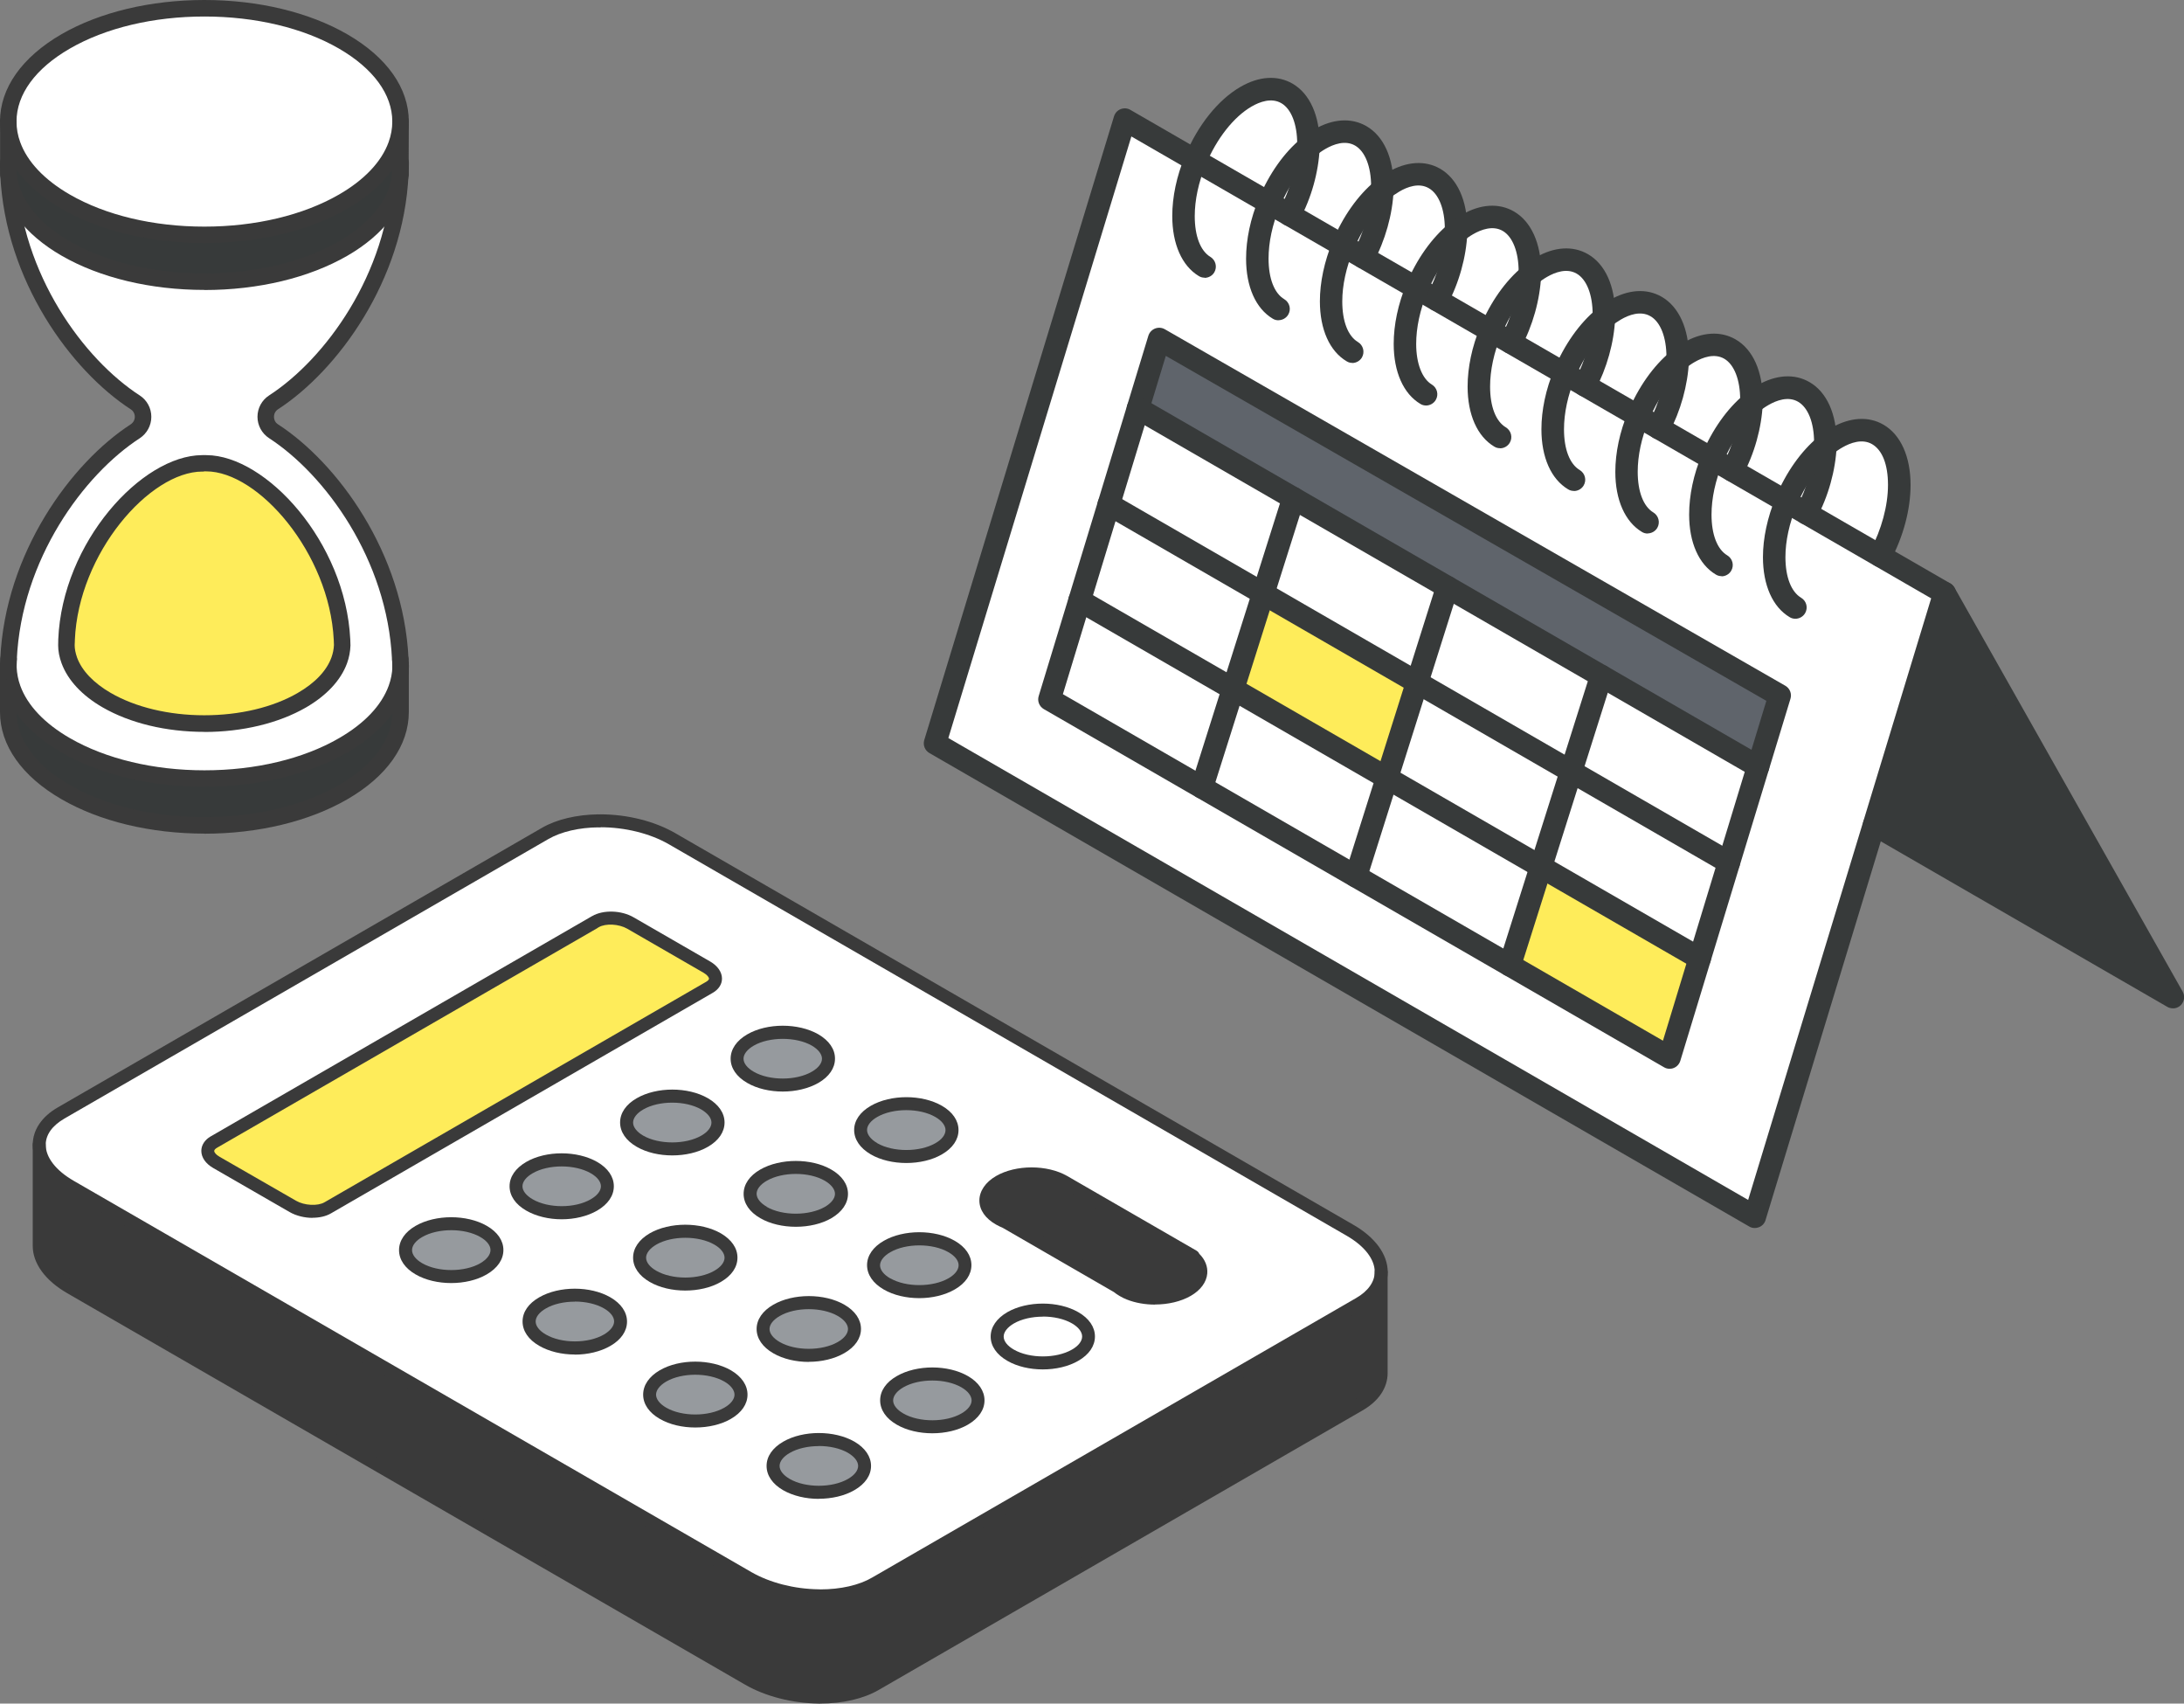 <?xml version="1.0" encoding="UTF-8"?>
<svg xmlns="http://www.w3.org/2000/svg" id="_レイヤー_2" data-name="レイヤー 2" viewBox="0 0 230.2 179.51">
  <rect x="0" y="0" width="230.2" height="179.51" fill="#808080" stroke="none"/>
  <defs>
    <style>
      .cls-1 {
        fill: #3a3a3a;
      }

      .cls-1, .cls-2, .cls-3, .cls-4, .cls-5, .cls-6, .cls-7 {
        stroke-width: 0px;
      }

      .cls-2 {
        fill: #feec5a;
      }

      .cls-3 {
        fill: #373a3a;
      }

      .cls-4 {
        fill: #fff;
      }

      .cls-5 {
        fill: #969a9e;
      }

      .cls-6 {
        fill: #373a3a;
      }

      .cls-7 {
        fill: #5f646b;
      }
    </style>
  </defs>
  <g id="_メインビジュアル" data-name="メインビジュアル">
    <g>
      <g id="sand_watch" data-name="sand watch">
        <g>
          <path class="cls-3" d="M42.22,70.7v4.33c0,3.06-2.02,6.11-6.06,8.44-4.04,2.33-9.33,3.5-14.62,3.5s-10.58-1.17-14.62-3.5c-4.04-2.33-6.06-5.38-6.06-8.44,0,0,0-4.6,0-4.74.02.76.17,1.53.44,2.27.8,2.19,2.67,4.28,5.61,5.97,4.04,2.33,9.33,3.5,14.62,3.5s10.58-1.17,14.62-3.5c2.94-1.7,4.81-3.78,5.61-5.97.27-.75.42-1.51.44-2.27,0,.14,0,.28,0,.41Z"></path>
          <path class="cls-4" d="M42.22,70.1v.6c0-.14,0-.28,0-.41,0-.06,0-.12,0-.19Z"></path>
          <path class="cls-4" d="M42.22,70.09c0,.07,0,.13,0,.2,0-.27-.01-.54-.02-.81.02.2.03.41.03.62Z"></path>
          <path class="cls-4" d="M42.22,17.13v.61c0,.19,0,.38-.03.57.02-.39.03-.78.03-1.18Z"></path>
          <path class="cls-3" d="M42.22,12.81s-.02,5.12-.02,5.51c0,.01,0,.03,0,.04-.25,2.85-2.26,5.65-6.03,7.83-4.04,2.33-9.33,3.5-14.62,3.5s-10.58-1.17-14.62-3.5c-3.77-2.17-5.78-4.98-6.03-7.83,0-.02,0-.03,0-.04,0-.39-.02-.78-.02-1.18v-4.33c0,.82.15,1.66.44,2.47.8,2.19,2.67,4.27,5.61,5.97,4.04,2.33,9.33,3.5,14.62,3.5s10.59-1.17,14.62-3.5c2.94-1.7,4.81-3.78,5.61-5.97.29-.81.44-1.64.44-2.47Z"></path>
          <path class="cls-4" d="M42.22,12.81c0,.82-.15,1.66-.44,2.47-.8,2.19-2.67,4.27-5.61,5.97-4.04,2.33-9.33,3.5-14.62,3.5s-10.58-1.17-14.62-3.5c-2.94-1.7-4.81-3.78-5.61-5.97-.3-.81-.44-1.64-.44-2.47,0-3.06,2.02-6.11,6.06-8.44C10.96,2.04,16.25.87,21.54.87s10.59,1.17,14.62,3.5c4.04,2.33,6.06,5.38,6.06,8.44Z"></path>
          <path class="cls-4" d="M42.19,69.47c.01.27.03.54.02.81,0,.76-.17,1.53-.44,2.27-.8,2.19-2.67,4.28-5.61,5.97-4.04,2.33-9.33,3.5-14.62,3.5s-10.58-1.17-14.62-3.5c-2.94-1.7-4.81-3.78-5.61-5.97-.27-.75-.44-1.51-.44-2.27,0-.27.01-.54.03-.81.49-10.24,6.74-19.74,13.36-24.03,1.1-.71,1.1-2.34,0-3.05C7.64,38.1,1.36,28.6.9,18.36c.25,2.85,2.26,5.65,6.03,7.83,4.04,2.33,9.33,3.5,14.62,3.5s10.58-1.17,14.62-3.5c3.77-2.17,5.78-4.98,6.03-7.83-.47,10.24-6.74,19.75-13.36,24.04-1.09.71-1.09,2.34,0,3.05,6.62,4.29,12.93,13.79,13.36,24.03ZM36.09,67.99c0-.2-.01-.38-.02-.57-.48-9.78-8.42-18.59-14.31-18.59-.07,0-.15,0-.22,0s-.14,0-.21,0c-5.89,0-13.91,8.81-14.31,18.59,0,.19-.02.38-.02.57,0,.53.12,1.07.31,1.6.56,1.54,1.88,3.01,3.95,4.2,2.84,1.64,6.56,2.46,10.29,2.46s7.45-.82,10.29-2.46c2.07-1.19,3.38-2.66,3.95-4.2.19-.52.29-1.06.31-1.6Z"></path>
          <path class="cls-2" d="M36.07,67.42c0,.19.01.38.02.57-.02.53-.12,1.07-.31,1.6-.56,1.54-1.88,3.01-3.95,4.2-2.84,1.64-6.57,2.46-10.29,2.46s-7.44-.82-10.29-2.46c-2.07-1.19-3.38-2.66-3.95-4.2-.19-.52-.3-1.06-.31-1.6,0-.2,0-.38.02-.57.39-9.78,8.42-18.59,14.31-18.59.07,0,.14,0,.21,0s.15,0,.22,0c5.89,0,13.83,8.82,14.31,18.59Z"></path>
          <path class="cls-4" d="M.9,69.47c-.01.27-.02.54-.03.81,0-.06,0-.12,0-.19,0-.2,0-.42.03-.62Z"></path>
          <path class="cls-4" d="M.87,17.13c0,.39,0,.79.02,1.18-.02-.19-.02-.38-.02-.57v-.61Z"></path>
          <path class="cls-4" d="M.87,70.1c0,.07,0,.13,0,.19,0,.14,0,.28,0,.41v-.61Z"></path>
        </g>
        <g>
          <path class="cls-1" d="M42.2,19.18s-.03,0-.04,0c-.48-.02-.85-.42-.83-.91.02-.38.03-.76.03-1.14,0-.48.39-.87.87-.87s.87.39.87.87c0,.41-.01.81-.03,1.22-.02.47-.41.83-.87.83Z"></path>
          <path class="cls-1" d="M.89,19.18c-.46,0-.85-.37-.87-.83-.02-.4-.02-.81-.02-1.22,0-.48.39-.87.87-.87s.87.39.87.87c0,.38,0,.76.02,1.14.02.48-.35.89-.83.91-.01,0-.03,0-.04,0Z"></path>
          <path class="cls-1" d="M.87,71.16h-.01c-.48,0-.87-.4-.86-.88,0-.03,0-.06,0-.09,0-.03,0-.06,0-.09,0-.28.01-.51.04-.72.05-.47.47-.81.94-.77.47.04.82.44.8.91-.01.26-.02.52-.03.78,0,.48-.39.86-.87.86Z"></path>
          <path class="cls-1" d="M42.22,71.16c-.48,0-.86-.38-.87-.86,0-.26-.01-.51-.02-.76-.02-.47.34-.88.81-.92.46-.04.88.3.92.77.02.23.03.48.03.71,0,.04,0,.07,0,.11,0,.02,0,.05,0,.07,0,.48-.38.88-.86.88h-.01Z"></path>
          <path class="cls-1" d="M21.54,82.91c-5.67,0-11.02-1.29-15.05-3.62-3.02-1.74-5.1-3.97-5.99-6.43-.29-.8-.46-1.65-.49-2.54,0-.07,0-.15,0-.23,0-.48.39-.87.87-.87s.87.39.87.87c0,.05,0,.1,0,.16.03.71.16,1.38.39,2.01.75,2.07,2.56,3.98,5.23,5.52,3.78,2.18,8.81,3.39,14.18,3.39s10.41-1.2,14.19-3.39c2.67-1.54,4.47-3.44,5.23-5.52.24-.66.37-1.33.39-2,0-.02,0-.04,0-.07,0-.03,0-.07,0-.1,0-.48.39-.87.87-.87s.87.39.87.87c0,.08,0,.16,0,.24-.03.85-.19,1.7-.49,2.52-.9,2.46-2.97,4.68-5.99,6.43-4.04,2.33-9.39,3.62-15.06,3.62Z"></path>
          <path class="cls-1" d="M21.54,87.84c-5.67,0-11.02-1.29-15.05-3.62C2.31,81.81,0,78.54,0,75.03v-4.93c0-.48.39-.87.87-.87s.87.39.87.87v4.93c0,2.87,2,5.6,5.62,7.69,3.78,2.18,8.81,3.38,14.18,3.38s10.41-1.2,14.19-3.38c3.63-2.09,5.62-4.82,5.62-7.69v-4.93c0-.48.39-.87.87-.87s.87.39.87.87v4.93c0,3.51-2.31,6.78-6.49,9.2-4.04,2.33-9.39,3.62-15.06,3.62Z"></path>
          <path class="cls-1" d="M.87,71.57c-.48,0-.87-.39-.87-.87,0-.14,0-.29,0-.44.01-.48.39-.87.89-.85.48.01.86.41.85.89,0,.13,0,.26,0,.39,0,.48-.39.87-.87.87Z"></path>
          <path class="cls-1" d="M42.22,71.57c-.48,0-.87-.39-.87-.87,0-.12,0-.25,0-.37-.02-.48.35-.89.83-.91.49-.02.89.35.91.83,0,.15,0,.3,0,.46,0,.48-.39.87-.87.87Z"></path>
          <path class="cls-1" d="M.9,70.34s-.03,0-.04,0c-.48-.02-.85-.43-.83-.91.51-11.19,7.49-20.66,13.75-24.72.27-.18.43-.47.43-.79s-.16-.62-.43-.79C7.51,39.06.54,29.59.03,18.4c-.02-.48.35-.89.83-.91.49-.01.89.35.91.83.48,10.58,7.05,19.52,12.96,23.35.76.49,1.22,1.34,1.22,2.25s-.46,1.76-1.22,2.26c-5.9,3.83-12.48,12.77-12.96,23.34-.02.47-.41.83-.87.83Z"></path>
          <path class="cls-1" d="M42.19,70.34c-.46,0-.85-.36-.87-.83-.49-10.57-7.06-19.51-12.96-23.34-.76-.5-1.22-1.34-1.22-2.25s.46-1.76,1.22-2.25c5.91-3.83,12.48-12.78,12.96-23.35.02-.48.42-.85.91-.83.48.02.85.43.83.91-.51,11.19-7.49,20.66-13.76,24.73-.27.18-.42.46-.42.79s.15.62.42.79c6.26,4.06,13.24,13.53,13.76,24.72.02.48-.35.89-.83.91-.01,0-.03,0-.04,0Z"></path>
          <path class="cls-1" d="M21.54,77.12c-4.04,0-7.84-.92-10.72-2.58-2.17-1.25-3.67-2.86-4.33-4.65-.24-.65-.36-1.29-.36-1.89,0-.18,0-.35.01-.52v-.09c.42-10.26,8.8-19.39,15.14-19.43.17-.01.34-.01.5,0,6.27.04,14.64,9.16,15.14,19.42,0,.14.02.63.02.64-.02.63-.14,1.26-.36,1.87-.66,1.8-2.16,3.4-4.33,4.66-2.88,1.66-6.69,2.58-10.72,2.58ZM21.49,49.69s-.05,0-.08,0c-.03,0-.06,0-.08,0-5.55,0-13.07,8.61-13.44,17.76v.09c-.01.15-.02.29-.02.44,0,.4.09.84.25,1.3.51,1.4,1.75,2.69,3.56,3.74,2.62,1.51,6.12,2.35,9.85,2.35s7.23-.83,9.85-2.35c1.82-1.05,3.05-2.34,3.56-3.75.15-.42.24-.86.26-1.3,0,0-.01-.4-.02-.53-.45-9.15-7.95-17.77-13.44-17.77-.03,0-.06,0-.08,0-.04,0-.09,0-.13,0-.02,0-.03,0-.05,0Z"></path>
          <path class="cls-1" d="M.87,70.97c-.06,0-.12,0-.17-.02-.05-.01-.11-.03-.16-.05-.05-.02-.1-.05-.15-.08-.05-.03-.09-.07-.13-.11-.16-.16-.26-.38-.26-.62,0-.06,0-.12.02-.17,0-.06.02-.11.05-.16.02-.05.05-.1.08-.15.03-.05.07-.09.11-.13.03-.04.08-.08.13-.11.05-.03.1-.06.15-.08.05-.02.11-.04.16-.05.28-.06.59.03.79.24.04.04.08.09.1.13.03.05.06.1.08.15.02.05.04.1.05.16,0,.05.01.11.01.17,0,.23-.1.45-.25.62-.16.16-.39.26-.62.26Z"></path>
          <path class="cls-1" d="M42.23,70.97c-.06,0-.12,0-.17-.02-.05-.01-.11-.03-.16-.05-.05-.02-.1-.05-.15-.08-.05-.03-.09-.07-.13-.11-.16-.16-.26-.39-.26-.61s.09-.45.26-.62c.03-.04.08-.08.13-.11.05-.03.1-.06.15-.08.05-.02.11-.04.16-.05.12-.02.23-.02.34,0,.06.01.11.03.16.05.05.02.1.05.15.08.05.03.09.07.13.11.16.16.25.39.25.61s-.09.45-.25.62c-.04.04-.09.08-.13.11-.05.03-.1.06-.15.08-.05.02-.1.03-.16.05-.06.01-.11.02-.17.02Z"></path>
          <path class="cls-1" d="M21.54,25.61c-5.67,0-11.02-1.28-15.05-3.61-3.03-1.75-5.1-3.97-5.99-6.43-.33-.9-.5-1.83-.5-2.77,0-3.51,2.31-6.78,6.49-9.2C10.52,1.28,15.87,0,21.54,0s11.02,1.28,15.06,3.61c4.19,2.42,6.49,5.68,6.49,9.2,0,.92-.17,1.85-.5,2.76-.9,2.46-2.97,4.68-5.99,6.43-4.03,2.33-9.38,3.61-15.06,3.61ZM21.54,1.74c-5.37,0-10.41,1.2-14.18,3.38C3.74,7.21,1.74,9.94,1.74,12.81c0,.73.13,1.46.39,2.17.75,2.07,2.56,3.98,5.23,5.52,3.77,2.18,8.81,3.38,14.18,3.38s10.41-1.2,14.19-3.38c2.67-1.54,4.48-3.45,5.23-5.52.26-.72.39-1.45.39-2.17,0-2.86-2-5.59-5.62-7.69-3.77-2.18-8.81-3.38-14.19-3.38Z"></path>
          <path class="cls-1" d="M21.54,30.55c-5.67,0-11.01-1.28-15.05-3.61C2.62,24.71.33,21.7.04,18.46c0-.02,0-.05,0-.07-.02-.22-.03-.43-.03-.65v-4.93c0-.48.39-.87.87-.87s.87.39.87.87c0,0,0,5.25.02,5.4,0,.02,0,.04,0,.07.23,2.66,2.22,5.2,5.59,7.15,3.78,2.18,8.82,3.38,14.18,3.38s10.4-1.2,14.19-3.38c3.37-1.95,5.36-4.49,5.6-7.15h0s0-.03,0-.04c0-.23.02-3.45.02-5.43,0-.48.39-.87.87-.87h0c.48,0,.87.39.87.87,0,2.28-.02,5.51-.02,5.51,0,.03,0,.08,0,.12-.31,3.24-2.58,6.27-6.46,8.51-4.04,2.33-9.39,3.61-15.06,3.61Z"></path>
        </g>
      </g>
      <g>
        <g>
          <path class="cls-1" d="M145.59,134.02v10.66c0,1.27-.76,2.46-2.32,3.36l-50.99,29.45c-1.55.9-3.64,1.34-5.83,1.34h-.18c-2.58-.04-5.28-.67-7.4-1.9L7.41,135.67c-2.16-1.25-3.28-2.86-3.28-4.38v-10.66c0,1.52,1.11,3.13,3.28,4.38l71.46,41.25c2.12,1.22,4.82,1.86,7.4,1.9h.18c2.18,0,4.28-.44,5.83-1.34l50.99-29.44c1.56-.9,2.32-2.11,2.32-3.36Z"></path>
          <path class="cls-4" d="M145.59,134.02c0,1.25-.76,2.46-2.32,3.36l-50.99,29.44c-1.55.9-3.64,1.34-5.83,1.34h-.18c-2.58-.03-5.28-.67-7.4-1.9L7.41,125.01c-2.16-1.25-3.28-2.86-3.28-4.38,0-1.26.76-2.46,2.32-3.36l51-29.44c1.51-.87,3.53-1.31,5.64-1.33h.17c2.63,0,5.41.65,7.58,1.9l71.46,41.26c2.17,1.25,3.28,2.86,3.28,4.38ZM125.17,135.96c1.66-.96,1.86-2.46.55-3.54l.06-.03-13.63-7.87c-1.89-1.08-4.94-1.08-6.82,0-1.88,1.08-1.89,2.87,0,3.94.2.12.43.22.67.32l11.8,6.82c.16.13.35.26.55.38.22.12.44.23.67.33,1.87.76,4.48.64,6.15-.33ZM113.33,142.8c1.88-1.08,1.88-2.85,0-3.94s-4.92-1.08-6.8,0c-1.89,1.1-1.89,2.85,0,3.94,1.88,1.09,4.92,1.09,6.81,0ZM101.68,149.53c1.88-1.08,1.88-2.85,0-3.94-1.88-1.08-4.93-1.08-6.81,0-1.89,1.09-1.88,2.85,0,3.94s4.93,1.09,6.82,0ZM100.31,135.28c1.88-1.08,1.88-2.85,0-3.93-1.88-1.09-4.93-1.09-6.81,0-1.89,1.09-1.89,2.85,0,3.95,1.88,1.08,4.93,1.08,6.81,0ZM98.94,121.05c1.88-1.08,1.88-2.85,0-3.94s-4.93-1.08-6.81,0c-1.89,1.08-1.88,2.85,0,3.94,1.89,1.08,4.94,1.08,6.82,0ZM89.71,156.44c1.88-1.08,1.88-2.84,0-3.93-1.89-1.08-4.94-1.08-6.82,0-1.89,1.09-1.89,2.84,0,3.93,1.89,1.09,4.93,1.09,6.82,0ZM88.66,142c1.88-1.08,1.88-2.84,0-3.92-1.88-1.08-4.93-1.08-6.81,0-1.89,1.08-1.89,2.85,0,3.93,1.88,1.08,4.93,1.08,6.82,0ZM87.29,127.77c1.87-1.08,1.87-2.85-.01-3.93-1.87-1.08-4.92-1.08-6.81,0-1.88,1.08-1.88,2.85,0,3.93,1.89,1.08,4.93,1.08,6.82,0ZM85.91,113.52c1.88-1.08,1.88-2.84,0-3.93-1.89-1.08-4.93-1.08-6.81,0-1.89,1.09-1.89,2.85,0,3.93,1.89,1.08,4.93,1.08,6.82,0ZM76.69,148.92c1.88-1.08,1.88-2.84,0-3.93-1.88-1.09-4.93-1.09-6.81,0-1.88,1.1-1.88,2.85,0,3.94,1.88,1.08,4.92,1.08,6.81,0ZM75.64,134.49c1.88-1.08,1.88-2.84,0-3.94-1.89-1.08-4.93-1.08-6.81,0-1.88,1.09-1.88,2.85,0,3.94,1.89,1.09,4.92,1.09,6.81,0ZM74.79,104.04c.94-.54.82-1.49-.26-2.12l-8.06-4.65c-1.09-.63-2.73-.7-3.68-.15l-.07.05h0l-40.16,23.18c-.94.55-.83,1.5.26,2.13l8.07,4.65c1.09.63,2.74.7,3.68.15l40.24-23.24ZM74.27,120.25c1.88-1.08,1.88-2.85,0-3.93-1.88-1.09-4.93-1.09-6.81,0-1.89,1.09-1.89,2.85,0,3.94,1.88,1.08,4.93,1.09,6.82,0ZM63.99,141.22c1.88-1.09,1.89-2.84,0-3.93-1.89-1.08-4.94-1.08-6.81,0-1.88,1.08-1.89,2.84,0,3.93,1.88,1.09,4.94,1.09,6.82,0ZM62.62,126.97c1.88-1.08,1.88-2.84,0-3.93-1.88-1.08-4.93-1.09-6.81,0-1.88,1.08-1.88,2.84,0,3.93,1.88,1.1,4.93,1.1,6.82,0ZM50.97,133.7c1.88-1.09,1.89-2.86,0-3.94-1.88-1.08-4.93-1.08-6.82,0-1.88,1.08-1.88,2.85,0,3.94,1.88,1.08,4.93,1.08,6.81,0Z"></path>
          <path class="cls-1" d="M125.72,132.42c1.31,1.08,1.11,2.59-.55,3.54-1.67.97-4.28,1.09-6.15.33-.23-.09-.45-.2-.67-.33-.2-.12-.39-.25-.55-.38l-11.8-6.82c-.23-.1-.46-.2-.67-.32-1.89-1.07-1.88-2.85,0-3.94,1.88-1.08,4.93-1.08,6.82,0l13.63,7.87-.06.03Z"></path>
          <path class="cls-4" d="M113.32,138.86c1.88,1.08,1.88,2.85,0,3.94-1.89,1.09-4.93,1.09-6.81,0-1.88-1.08-1.88-2.84,0-3.94,1.88-1.08,4.92-1.08,6.8,0Z"></path>
          <path class="cls-5" d="M101.68,145.59c1.88,1.09,1.88,2.85,0,3.94-1.89,1.09-4.94,1.08-6.82,0s-1.88-2.85,0-3.94c1.88-1.08,4.92-1.08,6.81,0Z"></path>
          <path class="cls-5" d="M100.31,131.35c1.88,1.08,1.88,2.85,0,3.93-1.88,1.09-4.93,1.09-6.81,0-1.89-1.09-1.89-2.86,0-3.95,1.88-1.08,4.93-1.08,6.81,0Z"></path>
          <path class="cls-5" d="M98.93,117.11c1.88,1.08,1.88,2.85,0,3.94-1.89,1.08-4.94,1.08-6.82,0-1.87-1.09-1.88-2.85,0-3.94,1.88-1.08,4.93-1.08,6.81,0Z"></path>
          <path class="cls-5" d="M89.71,152.5c1.88,1.09,1.88,2.85,0,3.93-1.89,1.09-4.93,1.09-6.82,0-1.88-1.09-1.88-2.84,0-3.93,1.88-1.08,4.93-1.08,6.82,0Z"></path>
          <path class="cls-5" d="M88.66,138.08c1.88,1.08,1.88,2.84,0,3.92-1.88,1.09-4.93,1.09-6.82,0-1.89-1.08-1.89-2.85,0-3.93,1.88-1.08,4.92-1.08,6.81,0Z"></path>
          <path class="cls-5" d="M87.28,123.83c1.89,1.08,1.89,2.85.01,3.93-1.89,1.08-4.93,1.08-6.82,0-1.88-1.08-1.88-2.85,0-3.93,1.89-1.08,4.94-1.08,6.81,0Z"></path>
          <path class="cls-5" d="M85.91,109.59c1.88,1.09,1.88,2.85,0,3.93-1.89,1.08-4.93,1.08-6.82,0-1.88-1.08-1.88-2.84,0-3.93,1.88-1.08,4.92-1.08,6.81,0Z"></path>
          <path class="cls-5" d="M76.69,144.99c1.88,1.09,1.88,2.85,0,3.93-1.89,1.08-4.93,1.08-6.81,0-1.88-1.08-1.88-2.84,0-3.94,1.88-1.08,4.93-1.08,6.81,0Z"></path>
          <path class="cls-5" d="M75.64,130.55c1.88,1.09,1.88,2.85,0,3.94-1.89,1.09-4.92,1.09-6.81,0-1.88-1.08-1.88-2.84,0-3.94,1.88-1.08,4.92-1.08,6.81,0Z"></path>
          <path class="cls-2" d="M74.52,101.92c1.08.63,1.21,1.58.26,2.12l-40.24,23.24c-.94.55-2.59.47-3.68-.15l-8.07-4.65c-1.08-.63-1.2-1.59-.26-2.13l40.16-23.18h0l.07-.05c.94-.55,2.59-.48,3.68.15l8.06,4.65Z"></path>
          <path class="cls-5" d="M74.26,116.32c1.89,1.08,1.89,2.85,0,3.93-1.89,1.09-4.94,1.08-6.82,0-1.88-1.08-1.88-2.85,0-3.94,1.87-1.08,4.92-1.08,6.81,0Z"></path>
          <path class="cls-5" d="M63.99,137.28c1.89,1.09,1.88,2.84,0,3.93-1.88,1.09-4.94,1.09-6.82,0-1.88-1.09-1.88-2.84,0-3.93,1.87-1.08,4.92-1.09,6.81,0Z"></path>
          <path class="cls-5" d="M62.61,123.04c1.88,1.08,1.88,2.84,0,3.93-1.89,1.1-4.93,1.1-6.82,0-1.88-1.08-1.88-2.84,0-3.93,1.88-1.09,4.93-1.08,6.81,0Z"></path>
          <path class="cls-5" d="M50.97,129.76c1.89,1.08,1.88,2.85,0,3.94-1.88,1.08-4.93,1.08-6.81,0-1.88-1.09-1.88-2.86,0-3.94,1.88-1.08,4.93-1.08,6.82,0Z"></path>
        </g>
        <g>
          <path class="cls-1" d="M86.27,168.84h0c-2.78-.03-5.6-.76-7.73-1.99L7.07,125.6c-2.3-1.33-3.62-3.14-3.62-4.97,0-1.56.95-2.97,2.66-3.95l51-29.44c1.55-.9,3.67-1.4,5.98-1.43.37.01.69.3.69.68s-.3.69-.68.69c-2.07.02-3.96.46-5.31,1.24L6.8,117.86c-1.29.75-1.98,1.7-1.98,2.77,0,1.33,1.07,2.71,2.94,3.79l71.46,41.25c1.94,1.11,4.51,1.77,7.07,1.8.38,0,.68.31.67.69,0,.37-.31.67-.68.67Z"></path>
          <path class="cls-1" d="M86.45,168.84c-.38,0-.68-.31-.68-.68s.31-.68.68-.68c2.15,0,4.1-.44,5.48-1.25l50.99-29.44c1.28-.73,1.98-1.72,1.98-2.77,0-1.33-1.07-2.71-2.93-3.79l-71.46-41.26c-1.99-1.15-4.63-1.8-7.24-1.8-.38,0-.68-.31-.68-.68s.31-.68.68-.68c2.84,0,5.73.72,7.92,1.99l71.46,41.26c2.3,1.32,3.62,3.13,3.62,4.97,0,1.56-.95,2.96-2.66,3.95l-50.99,29.43c-1.59.93-3.78,1.44-6.17,1.44Z"></path>
          <path class="cls-1" d="M32.95,128.33c-.84,0-1.72-.21-2.42-.61l-8.07-4.65c-.79-.46-1.24-1.11-1.24-1.8,0-.6.36-1.16.98-1.52l40.16-23.19s.03-.02.05-.03h.01c1.17-.68,3.08-.62,4.38.14l8.06,4.65c.79.46,1.24,1.12,1.24,1.8,0,.6-.36,1.15-.98,1.5l-40.24,23.24c-.53.31-1.22.46-1.94.46ZM62.98,97.79l-40.1,23.15c-.19.11-.3.23-.3.34,0,.14.17.39.56.61l8.07,4.64c.87.5,2.27.58,2.99.16l40.24-23.24c.18-.11.29-.22.29-.32,0-.14-.17-.39-.56-.62l-8.06-4.65c-.87-.5-2.26-.58-2.99-.16l-.05.03s-.06.03-.09.05Z"></path>
          <path class="cls-1" d="M82.51,115.02c-1.35,0-2.7-.3-3.75-.91h0c-1.13-.65-1.75-1.56-1.75-2.55,0-1,.62-1.91,1.76-2.57,2.09-1.21,5.38-1.21,7.49,0,1.13.66,1.76,1.57,1.75,2.57,0,.99-.62,1.9-1.75,2.55-1.05.6-2.4.91-3.75.91ZM79.44,112.93c1.66.96,4.47.96,6.13,0,.68-.39,1.07-.89,1.07-1.37,0-.48-.39-.98-1.07-1.38-1.66-.95-4.47-.95-6.12,0-.69.4-1.08.9-1.08,1.38,0,.48.39.98,1.07,1.37Z"></path>
          <path class="cls-1" d="M70.86,121.75c-1.35,0-2.7-.3-3.75-.91h0c-1.13-.65-1.75-1.56-1.75-2.56,0-1,.62-1.91,1.76-2.56,2.1-1.21,5.39-1.21,7.49,0,1.13.65,1.76,1.56,1.76,2.56,0,1-.62,1.91-1.75,2.56-1.05.61-2.4.91-3.76.91ZM67.79,119.66c1.66.96,4.48.96,6.14,0,.68-.39,1.06-.89,1.06-1.37,0-.48-.39-.98-1.07-1.38-1.66-.96-4.47-.96-6.12,0-.68.39-1.07.9-1.07,1.38s.39.98,1.06,1.37Z"></path>
          <path class="cls-1" d="M59.21,128.48c-1.35,0-2.7-.31-3.75-.92-1.13-.65-1.75-1.56-1.75-2.56s.62-1.9,1.75-2.56c2.1-1.22,5.39-1.21,7.49,0,1.13.65,1.75,1.56,1.75,2.56,0,1-.62,1.9-1.75,2.56-1.05.61-2.4.92-3.75.92ZM59.2,122.91c-1.12,0-2.23.24-3.06.72-.68.39-1.07.89-1.07,1.37s.39.98,1.07,1.37h0c1.66.97,4.47.97,6.13,0,.68-.39,1.07-.89,1.07-1.37,0-.48-.39-.98-1.07-1.37-.83-.48-1.95-.72-3.07-.72Z"></path>
          <path class="cls-1" d="M47.56,135.2c-1.35,0-2.7-.3-3.75-.91h0c-1.13-.65-1.75-1.56-1.75-2.56,0-1,.62-1.91,1.75-2.56,2.1-1.21,5.4-1.21,7.5,0,1.13.65,1.75,1.55,1.75,2.55,0,1-.62,1.91-1.76,2.57-1.05.61-2.4.91-3.75.91ZM44.5,133.11c1.66.96,4.47.96,6.13,0,.68-.4,1.07-.9,1.07-1.39,0-.48-.39-.98-1.07-1.37-1.66-.96-4.47-.96-6.13,0-.68.39-1.07.89-1.07,1.38,0,.48.39.99,1.07,1.38Z"></path>
          <path class="cls-1" d="M95.53,122.55c-1.35,0-2.7-.3-3.75-.91h0c-1.13-.66-1.75-1.57-1.75-2.57,0-1,.63-1.9,1.76-2.55,2.1-1.21,5.39-1.21,7.49,0,1.13.65,1.75,1.56,1.75,2.56,0,1-.62,1.91-1.75,2.56-1.05.61-2.4.91-3.76.91ZM92.46,120.46c1.66.96,4.48.96,6.14,0,.68-.39,1.06-.89,1.06-1.38,0-.48-.39-.99-1.07-1.38-1.66-.96-4.47-.96-6.13,0-.68.39-1.07.89-1.07,1.37,0,.48.39.99,1.07,1.38Z"></path>
          <path class="cls-1" d="M83.88,129.27c-1.35,0-2.7-.3-3.75-.91h0c-1.13-.65-1.75-1.56-1.75-2.56s.62-1.91,1.75-2.56c2.11-1.21,5.4-1.21,7.49,0,1.13.65,1.76,1.56,1.76,2.56,0,1-.62,1.9-1.74,2.56-1.05.61-2.4.91-3.75.91ZM80.81,127.17c1.66.96,4.47.96,6.14,0,.67-.39,1.06-.89,1.06-1.37,0-.48-.39-.98-1.07-1.38-1.65-.96-4.46-.96-6.12,0-.68.39-1.07.89-1.07,1.37s.39.98,1.07,1.37Z"></path>
          <path class="cls-1" d="M72.23,135.99c-1.35,0-2.7-.3-3.75-.91-1.13-.65-1.75-1.56-1.75-2.55,0-1,.62-1.91,1.75-2.57,2.1-1.21,5.39-1.21,7.5,0,1.13.66,1.76,1.57,1.75,2.57,0,1-.62,1.9-1.75,2.55-1.05.61-2.4.91-3.75.91ZM72.23,130.43c-1.12,0-2.23.24-3.06.72-.68.4-1.07.9-1.07,1.38,0,.48.39.98,1.07,1.37,1.66.96,4.47.96,6.13,0,.68-.39,1.07-.89,1.07-1.37,0-.48-.39-.99-1.07-1.38-.83-.48-1.95-.72-3.06-.72Z"></path>
          <path class="cls-1" d="M60.58,142.73c-1.35,0-2.7-.31-3.75-.92-1.13-.65-1.75-1.56-1.75-2.56,0-1,.62-1.9,1.76-2.55,2.1-1.21,5.39-1.21,7.49,0,1.13.65,1.76,1.56,1.76,2.56,0,1-.62,1.91-1.75,2.56-1.05.61-2.4.92-3.75.92ZM60.59,137.16c-1.12,0-2.24.24-3.06.72-.68.39-1.07.89-1.07,1.37,0,.48.39.98,1.07,1.37h0c1.66.97,4.47.97,6.13,0,.68-.4,1.07-.9,1.07-1.38,0-.48-.39-.98-1.07-1.37-.83-.48-1.95-.72-3.06-.72Z"></path>
          <path class="cls-1" d="M73.28,150.42c-1.35,0-2.69-.3-3.74-.91-1.13-.65-1.75-1.56-1.75-2.55,0-1,.62-1.91,1.75-2.57,2.1-1.22,5.39-1.21,7.5,0,1.13.66,1.75,1.57,1.75,2.57,0,.99-.62,1.9-1.75,2.55-1.05.61-2.4.91-3.75.91ZM73.28,144.86c-1.11,0-2.23.24-3.06.72-.68.4-1.07.9-1.07,1.38,0,.48.39.98,1.07,1.37,1.66.96,4.46.96,6.13,0,.68-.39,1.07-.89,1.07-1.37,0-.48-.39-.99-1.07-1.38-.83-.48-1.95-.72-3.07-.72Z"></path>
          <path class="cls-1" d="M96.89,136.79c-1.34,0-2.69-.3-3.74-.91h0c-1.14-.66-1.76-1.57-1.76-2.57,0-1,.63-1.91,1.76-2.56,2.1-1.21,5.39-1.21,7.49,0,1.13.65,1.75,1.56,1.75,2.56s-.62,1.91-1.75,2.56c-1.05.61-2.4.92-3.75.92ZM93.84,134.7c1.66.96,4.47.95,6.13,0,.68-.39,1.07-.89,1.07-1.38s-.39-.98-1.07-1.37c-1.66-.96-4.47-.96-6.13,0-.68.39-1.08.9-1.08,1.38,0,.48.39.99,1.08,1.38Z"></path>
          <path class="cls-1" d="M85.25,143.51c-1.34,0-2.69-.3-3.74-.91-1.13-.65-1.76-1.56-1.76-2.56,0-1,.63-1.91,1.76-2.56,2.1-1.21,5.39-1.21,7.49,0,1.13.65,1.75,1.56,1.75,2.55,0,.99-.62,1.9-1.75,2.55-1.05.61-2.4.92-3.76.92ZM85.25,137.95c-1.12,0-2.23.24-3.06.72-.68.39-1.08.89-1.08,1.37,0,.48.39.98,1.07,1.37h0c1.66.96,4.47.96,6.13,0,.68-.39,1.07-.89,1.07-1.37,0-.48-.39-.98-1.07-1.37-.83-.48-1.95-.72-3.06-.72Z"></path>
          <path class="cls-1" d="M86.3,157.94c-1.35,0-2.7-.31-3.75-.91-1.13-.65-1.75-1.56-1.75-2.56,0-1,.62-1.9,1.76-2.56,2.1-1.21,5.39-1.21,7.5,0,1.13.66,1.75,1.57,1.75,2.56,0,1-.62,1.9-1.75,2.55-1.05.61-2.4.91-3.75.91ZM86.3,152.38c-1.12,0-2.23.24-3.06.72-.68.39-1.07.89-1.07,1.37,0,.48.39.98,1.07,1.37,1.66.96,4.47.96,6.14,0,.68-.39,1.07-.89,1.07-1.37,0-.48-.39-.98-1.07-1.38-.83-.48-1.95-.72-3.07-.72Z"></path>
          <path class="cls-1" d="M109.92,144.3c-1.35,0-2.7-.3-3.75-.91-1.13-.65-1.75-1.56-1.75-2.55,0-1,.62-1.91,1.75-2.57,2.1-1.21,5.39-1.21,7.49,0,1.13.65,1.75,1.56,1.75,2.56,0,1-.62,1.91-1.75,2.56-1.05.61-2.4.91-3.75.91ZM109.92,138.74c-1.11,0-2.23.24-3.06.72-.68.4-1.07.9-1.07,1.38,0,.48.39.98,1.07,1.37h0c1.66.96,4.46.96,6.13,0,.68-.39,1.07-.89,1.07-1.38,0-.48-.39-.99-1.07-1.38-.83-.48-1.95-.72-3.06-.72Z"></path>
          <path class="cls-1" d="M98.27,151.03c-1.35,0-2.7-.3-3.75-.91-1.13-.65-1.75-1.56-1.75-2.56,0-1,.62-1.91,1.76-2.56,2.1-1.21,5.39-1.21,7.49,0,1.13.65,1.75,1.57,1.75,2.56,0,1-.62,1.9-1.75,2.56-1.05.61-2.4.91-3.75.91ZM98.27,145.47c-1.12,0-2.23.24-3.06.72-.68.39-1.07.9-1.07,1.38s.39.98,1.07,1.37c1.66.96,4.47.96,6.13,0,.68-.39,1.07-.89,1.07-1.37s-.39-.99-1.07-1.38c-.83-.48-1.95-.72-3.06-.72Z"></path>
          <path class="cls-1" d="M121.74,137.47c-1.04,0-2.08-.18-2.98-.54-.26-.1-.5-.22-.75-.37-.22-.13-.42-.26-.6-.41l-11.72-6.77c-.26-.11-.49-.22-.7-.34-1.13-.64-1.76-1.54-1.76-2.54,0-.99.64-1.93,1.76-2.58,2.1-1.21,5.39-1.21,7.5,0l13.63,7.87c.13.08.23.19.29.33.61.6.9,1.33.84,2.07-.08.92-.7,1.76-1.74,2.36-1.04.6-2.4.91-3.77.91ZM108.74,124.39c-1.12,0-2.24.24-3.07.72-.69.4-1.08.9-1.07,1.39,0,.48.39.98,1.07,1.36.17.1.37.19.59.28.03.01.06.02.08.04l11.8,6.82s.06.04.09.07c.13.11.29.21.46.31.2.11.39.21.59.29,1.7.69,4.08.56,5.55-.29.65-.37,1.02-.83,1.06-1.29.04-.49-.31-.89-.61-1.14-.04-.04-.08-.08-.11-.12l-13.36-7.72c-.83-.48-1.95-.72-3.07-.72Z"></path>
          <path class="cls-1" d="M86.27,179.51h0c-2.79-.04-5.6-.76-7.73-1.99L7.07,136.26c-2.3-1.33-3.62-3.14-3.62-4.97v-10.66c0-.38.31-.68.68-.68s.68.31.68.68v10.66c0,1.33,1.07,2.71,2.94,3.79l71.46,41.26c1.93,1.11,4.51,1.77,7.07,1.8.38,0,.68.32.67.69,0,.37-.31.67-.68.67Z"></path>
          <path class="cls-1" d="M86.45,179.51c-.38,0-.68-.31-.68-.68s.31-.68.68-.68c2.15,0,4.1-.44,5.48-1.25l50.99-29.45c1.29-.74,1.98-1.7,1.98-2.77v-10.66c0-.38.31-.68.68-.68s.68.31.68.68v10.66c0,1.57-.95,2.97-2.66,3.95l-50.99,29.45c-1.59.92-3.78,1.43-6.17,1.43Z"></path>
        </g>
      </g>
      <g>
        <g>
          <path class="cls-6" d="M204.96,62.49l24.05,42.57-31.47-18.18c3.97-13.05,7.36-24.19,7.42-24.39Z"></path>
          <path class="cls-4" d="M141.56,25.89l63.4,36.61c-.07.2-19.98,65.66-20,65.72l-86.41-49.89L118.55,12.6l23.01,13.28ZM187.58,73.29l-65.41-37.57-11.56,37.97,65.37,37.74s11.09-36.44,11.61-38.15Z"></path>
          <path class="cls-4" d="M200.18,51.11c0,2.47-.77,5.16-2,7.47l-7.78-4.49c1.18-2.2,1.93-4.74,2-7.12.38-.32.79-.6,1.2-.83,3.65-2.1,6.59.12,6.59,4.98Z"></path>
          <path class="cls-4" d="M192.4,46.61c0,.12,0,.23,0,.35-1.7,1.39-3.17,3.53-4.14,5.89l-5.65-3.26c1.18-2.21,1.93-4.74,2-7.11.39-.32.79-.6,1.2-.84,3.64-2.1,6.59.12,6.59,4.98Z"></path>
          <path class="cls-4" d="M192.39,46.96c-.07,2.38-.82,4.92-2,7.12l-2.14-1.23c.97-2.36,2.44-4.49,4.14-5.89Z"></path>
          <path class="cls-7" d="M122.17,35.72l65.41,37.57c-.52,1.71-1.33,4.35-2.28,7.49l-65.36-37.74,2.23-7.32Z"></path>
          <polygon class="cls-4" points="168.78 71.23 185.3 80.78 182.23 90.89 165.6 81.28 168.78 71.23"></polygon>
          <path class="cls-4" d="M184.61,42.12c0,.12,0,.24,0,.36-1.7,1.39-3.16,3.53-4.14,5.88l-5.64-3.26c1.18-2.21,1.93-4.75,2-7.12.39-.32.79-.6,1.2-.84,3.63-2.1,6.58.13,6.58,4.99Z"></path>
          <path class="cls-4" d="M184.61,42.48c-.07,2.37-.81,4.91-2,7.11l-2.14-1.23c.97-2.35,2.44-4.49,4.14-5.88Z"></path>
          <polygon class="cls-4" points="165.6 81.28 182.23 90.89 179.16 100.99 162.42 91.33 165.6 81.28"></polygon>
          <polygon class="cls-2" points="162.42 91.33 179.16 100.99 175.98 111.43 159.14 101.71 162.42 91.33"></polygon>
          <path class="cls-4" d="M176.83,37.63c0,.12,0,.23,0,.35-1.7,1.4-3.16,3.53-4.14,5.89l-5.64-3.26c1.18-2.21,1.93-4.75,2-7.13.39-.32.79-.6,1.2-.83,3.63-2.12,6.59.13,6.59,4.99Z"></path>
          <path class="cls-4" d="M176.83,37.98c-.07,2.37-.82,4.91-2,7.12l-2.14-1.23c.97-2.35,2.44-4.49,4.14-5.89Z"></path>
          <path class="cls-4" d="M169.05,33.14c0,.12,0,.23,0,.34-1.7,1.4-3.17,3.53-4.14,5.89l-5.64-3.26c1.18-2.2,1.93-4.73,2-7.11.39-.32.79-.6,1.2-.84,3.63-2.1,6.59.13,6.59,4.99Z"></path>
          <polygon class="cls-4" points="168.78 71.23 165.6 81.28 149.37 71.91 152.55 61.86 168.78 71.23"></polygon>
          <path class="cls-4" d="M169.05,33.48c-.07,2.38-.82,4.92-2,7.13l-2.15-1.24c.97-2.35,2.45-4.49,4.14-5.89Z"></path>
          <polygon class="cls-4" points="165.6 81.28 162.42 91.33 146.2 81.97 149.37 71.91 165.6 81.28"></polygon>
          <polygon class="cls-4" points="162.42 91.33 159.14 101.71 142.92 92.34 146.2 81.97 162.42 91.33"></polygon>
          <path class="cls-4" d="M161.27,28.64c0,.12,0,.24,0,.36-1.7,1.4-3.16,3.53-4.14,5.88l-5.64-3.26c1.18-2.2,1.93-4.73,2-7.11.39-.32.79-.6,1.2-.84,3.63-2.1,6.58.13,6.58,4.98Z"></path>
          <path class="cls-4" d="M161.26,28.99c-.07,2.38-.81,4.91-2,7.11l-2.14-1.23c.97-2.35,2.44-4.48,4.14-5.88Z"></path>
          <path class="cls-4" d="M153.49,24.14c0,.12,0,.24,0,.36-1.7,1.4-3.16,3.53-4.14,5.88l-5.65-3.26c1.18-2.2,1.94-4.74,2-7.12.38-.32.79-.6,1.2-.83,3.63-2.12,6.59.13,6.59,4.98Z"></path>
          <path class="cls-4" d="M153.48,24.5c-.07,2.38-.82,4.91-2,7.11l-2.14-1.23c.97-2.35,2.44-4.48,4.14-5.88Z"></path>
          <polygon class="cls-4" points="152.55 61.86 149.37 71.91 133.15 62.55 136.33 52.5 152.55 61.86"></polygon>
          <polygon class="cls-2" points="149.37 71.91 146.2 81.97 129.97 72.6 133.15 62.55 149.37 71.91"></polygon>
          <polygon class="cls-4" points="146.2 81.97 142.92 92.34 126.69 82.97 129.97 72.6 146.2 81.97"></polygon>
          <path class="cls-4" d="M145.7,19.65c0,.12,0,.23,0,.35-1.7,1.39-3.17,3.53-4.14,5.89l-5.65-3.26c1.18-2.2,1.93-4.74,2-7.11.39-.32.79-.6,1.2-.84,3.64-2.1,6.59.13,6.59,4.98Z"></path>
          <path class="cls-4" d="M145.7,20c-.07,2.38-.82,4.92-2,7.12l-2.13-1.23c.97-2.36,2.44-4.49,4.14-5.89Z"></path>
          <path class="cls-4" d="M137.92,15.16c0,.12,0,.24,0,.36-1.7,1.39-3.16,3.53-4.14,5.88l-7.78-4.49c1.2-2.9,3.14-5.45,5.34-6.72,3.64-2.1,6.58.12,6.58,4.98Z"></path>
          <path class="cls-4" d="M137.91,15.51c-.07,2.37-.81,4.91-2,7.11l-2.14-1.23c.97-2.35,2.44-4.49,4.14-5.88Z"></path>
          <polygon class="cls-4" points="119.94 43.04 136.33 52.5 133.15 62.55 116.86 53.15 119.94 43.04"></polygon>
          <polygon class="cls-4" points="116.86 53.15 133.15 62.55 129.97 72.6 113.79 63.26 116.86 53.15"></polygon>
          <polygon class="cls-4" points="129.97 72.6 126.69 82.97 110.61 73.69 113.79 63.26 129.97 72.6"></polygon>
        </g>
        <g>
          <path class="cls-6" d="M184.96,129.4c-.21,0-.41-.05-.59-.16l-86.41-49.89c-.48-.28-.7-.84-.54-1.37L117.42,12.26c.11-.35.36-.63.7-.76.34-.13.72-.11,1.03.08l86.41,49.89c.49.28.71.87.53,1.4-.1.32-19.99,65.7-20.02,65.77-.12.32-.38.58-.71.69-.13.05-.26.07-.4.07ZM99.96,77.77l84.3,48.67,19.29-63.39L119.25,14.38l-19.29,63.39Z"></path>
          <path class="cls-6" d="M229.02,106.25c-.2,0-.41-.05-.59-.16l-31.48-18.18c-.57-.33-.76-1.05-.43-1.62.33-.57,1.05-.76,1.62-.43l27.71,16.01-21.91-38.78c-.32-.57-.12-1.29.45-1.62.57-.32,1.29-.12,1.62.45l24.05,42.57c.26.47.18,1.05-.2,1.43-.23.23-.53.34-.84.34Z"></path>
          <path class="cls-6" d="M126.97,29.26c-.21,0-.42-.05-.61-.17-1.78-1.07-2.8-3.38-2.8-6.32,0-2.02.46-4.21,1.34-6.32,1.36-3.27,3.49-5.93,5.84-7.29,1.96-1.14,3.91-1.26,5.49-.35,1.82,1.05,2.87,3.37,2.87,6.36,0,.13,0,.28,0,.41-.12,2.57-.87,5.27-2.14,7.62-.31.58-1.03.79-1.61.48-.58-.31-.79-1.03-.48-1.61,1.1-2.04,1.76-4.38,1.86-6.6,0-.1,0-.2,0-.3,0-2.09-.63-3.7-1.68-4.3-1.04-.6-2.27-.14-3.12.35-1.89,1.09-3.7,3.39-4.84,6.15-.76,1.83-1.16,3.7-1.16,5.41,0,2.09.6,3.66,1.65,4.29.56.34.74,1.07.41,1.63-.22.37-.61.57-1.02.58Z"></path>
          <path class="cls-6" d="M134.76,33.75c-.21,0-.42-.05-.61-.17-1.79-1.07-2.81-3.37-2.81-6.32,0-2.03.46-4.21,1.34-6.33,1.08-2.61,2.68-4.87,4.48-6.34.46-.37.9-.69,1.36-.95,1.96-1.14,3.92-1.26,5.5-.35,1.83,1.05,2.87,3.37,2.87,6.36,0,.13,0,.27,0,.4-.11,2.56-.88,5.27-2.14,7.63-.31.58-1.03.79-1.61.48-.58-.31-.79-1.03-.48-1.61,1.1-2.05,1.76-4.4,1.86-6.61,0-.1,0-.2,0-.3,0-2.08-.63-3.69-1.69-4.3-1.04-.6-2.27-.14-3.12.35-.35.2-.69.44-1.05.73-1.49,1.22-2.87,3.19-3.79,5.41-.76,1.83-1.16,3.7-1.16,5.42,0,2.09.6,3.65,1.66,4.28.56.34.75,1.06.41,1.63-.22.37-.62.58-1.02.58Z"></path>
          <path class="cls-6" d="M142.54,38.24c-.21,0-.41-.05-.6-.17-1.79-1.06-2.82-3.36-2.82-6.32,0-2.01.47-4.19,1.34-6.32,1.07-2.59,2.66-4.85,4.48-6.35.42-.35.88-.66,1.35-.94,1.96-1.14,3.91-1.27,5.49-.37,1.83,1.05,2.88,3.37,2.88,6.37,0,.13,0,.28,0,.41-.11,2.55-.87,5.26-2.13,7.62-.31.58-1.03.8-1.61.49-.58-.31-.8-1.03-.49-1.61,1.1-2.05,1.76-4.4,1.86-6.61,0-.1,0-.2,0-.3,0-2.09-.63-3.7-1.69-4.31-1.04-.6-2.27-.14-3.11.36-.37.22-.72.46-1.04.73-1.5,1.24-2.88,3.22-3.8,5.42-.76,1.85-1.17,3.72-1.17,5.42,0,2.1.6,3.65,1.65,4.28.56.33.75,1.06.42,1.63-.22.37-.62.58-1.02.58Z"></path>
          <path class="cls-6" d="M150.32,42.73c-.21,0-.42-.05-.61-.17-1.78-1.06-2.81-3.37-2.81-6.32,0-2.02.46-4.2,1.34-6.32,1.07-2.6,2.67-4.85,4.48-6.34.45-.37.91-.69,1.36-.95,1.96-1.14,3.91-1.26,5.49-.35,1.82,1.05,2.87,3.37,2.87,6.35,0,.13,0,.27,0,.4-.12,2.57-.88,5.28-2.14,7.63-.31.58-1.03.79-1.61.48-.58-.31-.79-1.03-.48-1.61,1.1-2.04,1.76-4.38,1.86-6.6,0-.09,0-.2,0-.3,0-2.08-.63-3.69-1.68-4.3-1.04-.6-2.27-.14-3.12.35-.35.2-.7.45-1.05.73-1.52,1.25-2.87,3.17-3.79,5.41-.76,1.84-1.16,3.71-1.16,5.42,0,2.06.62,3.66,1.65,4.28.56.34.75,1.06.41,1.63-.22.37-.62.58-1.02.58Z"></path>
          <path class="cls-6" d="M158.11,47.23c-.21,0-.42-.05-.61-.17-1.79-1.07-2.81-3.37-2.81-6.32,0-2.02.46-4.21,1.34-6.32,1.07-2.6,2.67-4.85,4.48-6.34.46-.37.9-.69,1.36-.95,1.96-1.14,3.92-1.26,5.5-.35,1.83,1.05,2.87,3.37,2.87,6.36,0,.14,0,.26,0,.4-.11,2.55-.87,5.26-2.13,7.63-.31.58-1.03.8-1.61.49-.58-.31-.8-1.03-.49-1.61,1.1-2.06,1.76-4.41,1.86-6.62,0-.1,0-.19,0-.29,0-2.09-.63-3.7-1.69-4.31-1.04-.6-2.27-.14-3.12.35-.35.2-.69.44-1.05.73-1.52,1.24-2.86,3.17-3.79,5.41-.76,1.83-1.16,3.71-1.16,5.42,0,2.09.6,3.66,1.66,4.29.56.34.75,1.07.41,1.63-.22.37-.62.58-1.02.58Z"></path>
          <path class="cls-6" d="M165.89,51.73c-.21,0-.42-.05-.61-.17-1.79-1.07-2.81-3.37-2.81-6.32,0-2.02.46-4.2,1.34-6.32,1.08-2.6,2.67-4.86,4.49-6.35.43-.35.89-.67,1.35-.94,1.96-1.14,3.91-1.27,5.49-.36,1.83,1.05,2.88,3.38,2.88,6.37,0,.13,0,.26,0,.4-.12,2.56-.87,5.26-2.13,7.63-.31.58-1.03.8-1.61.49-.58-.31-.8-1.03-.49-1.61,1.1-2.06,1.76-4.41,1.86-6.62,0-.09,0-.19,0-.3,0-2.09-.63-3.71-1.69-4.31-1.04-.6-2.27-.14-3.11.35-.36.21-.71.45-1.04.73-1.5,1.23-2.88,3.21-3.8,5.42-.76,1.84-1.16,3.71-1.16,5.42,0,2.09.6,3.66,1.66,4.29.56.34.75,1.06.41,1.63-.22.37-.62.58-1.02.58Z"></path>
          <path class="cls-6" d="M173.67,56.22c-.21,0-.42-.05-.61-.17-1.78-1.07-2.8-3.38-2.8-6.32,0-2.02.46-4.21,1.34-6.32,1.08-2.61,2.68-4.87,4.48-6.35.46-.37.9-.68,1.36-.95,1.96-1.14,3.91-1.26,5.49-.35,1.83,1.05,2.87,3.37,2.87,6.36,0,.13,0,.28,0,.41-.12,2.56-.87,5.27-2.14,7.62-.31.58-1.03.79-1.61.48-.58-.31-.79-1.03-.49-1.61,1.1-2.05,1.76-4.39,1.86-6.61,0-.1,0-.2,0-.3,0-2.09-.63-3.7-1.68-4.31-1.04-.6-2.27-.14-3.12.35-.35.2-.69.44-1.05.73-1.51,1.24-2.86,3.16-3.79,5.42-.76,1.83-1.16,3.7-1.16,5.41,0,2.09.6,3.66,1.65,4.29.56.34.74,1.07.41,1.63-.22.37-.61.57-1.02.58Z"></path>
          <path class="cls-6" d="M181.46,60.71c-.21,0-.42-.05-.61-.17-1.79-1.07-2.81-3.37-2.81-6.32,0-2.02.46-4.21,1.34-6.32,1.08-2.61,2.68-4.86,4.48-6.34.46-.37.9-.69,1.36-.95,1.97-1.14,3.92-1.26,5.5-.35,1.83,1.05,2.87,3.37,2.87,6.36,0,.13,0,.26,0,.4-.12,2.56-.87,5.27-2.14,7.63-.31.58-1.03.8-1.61.49-.58-.31-.8-1.03-.49-1.61,1.1-2.05,1.76-4.4,1.86-6.61,0-.09,0-.19,0-.29,0-2.09-.63-3.69-1.69-4.3-1.04-.6-2.27-.14-3.12.35-.35.2-.69.44-1.05.73-1.49,1.22-2.87,3.19-3.79,5.41-.76,1.83-1.16,3.7-1.16,5.41,0,2.09.6,3.66,1.66,4.29.56.34.75,1.06.41,1.63-.22.37-.62.58-1.02.58Z"></path>
          <path class="cls-6" d="M189.24,65.2c-.21,0-.42-.05-.61-.17-1.79-1.07-2.81-3.37-2.81-6.32,0-2,.47-4.18,1.35-6.32,1.07-2.59,2.66-4.85,4.48-6.35.44-.36.9-.68,1.36-.95,1.97-1.13,3.93-1.26,5.51-.34,1.82,1.05,2.86,3.37,2.86,6.35,0,2.59-.76,5.44-2.14,8.03-.31.58-1.03.8-1.61.49-.58-.31-.8-1.03-.49-1.61,1.18-2.21,1.86-4.73,1.86-6.91s-.61-3.68-1.68-4.3c-1.04-.6-2.28-.14-3.13.35-.35.2-.7.44-1.03.72-1.5,1.24-2.88,3.22-3.8,5.42-.76,1.85-1.17,3.72-1.17,5.41,0,2.09.6,3.66,1.66,4.29.56.34.75,1.06.41,1.63-.22.37-.62.58-1.02.58Z"></path>
          <path class="cls-6" d="M175.98,112.62c-.21,0-.41-.05-.59-.16l-65.37-37.74c-.48-.28-.7-.85-.54-1.37l11.56-37.97c.11-.35.36-.62.7-.76.34-.13.71-.11,1.03.07l65.41,37.57c.48.28.7.84.54,1.37-.52,1.71-11.61,38.15-11.61,38.15-.11.35-.36.63-.7.76-.14.06-.29.08-.44.08ZM112.02,73.14l63.26,36.52,10.9-35.81-63.3-36.35-10.85,35.65Z"></path>
          <path class="cls-6" d="M185.3,81.96c-.2,0-.41-.05-.59-.16l-65.36-37.74c-.57-.33-.76-1.05-.43-1.62.33-.57,1.05-.76,1.62-.43l65.36,37.74c.57.33.76,1.05.43,1.62-.22.38-.62.59-1.03.59Z"></path>
          <path class="cls-6" d="M182.22,92.07c-.2,0-.41-.05-.59-.16l-65.36-37.74c-.57-.33-.76-1.05-.43-1.62.33-.57,1.05-.76,1.62-.43l65.36,37.74c.57.33.76,1.05.43,1.62-.22.38-.62.59-1.03.59Z"></path>
          <path class="cls-6" d="M179.15,102.18c-.2,0-.41-.05-.59-.16l-65.37-37.73c-.57-.33-.76-1.05-.43-1.62.33-.57,1.05-.76,1.62-.43l65.37,37.73c.57.33.76,1.05.43,1.62-.22.38-.62.59-1.03.59Z"></path>
          <path class="cls-6" d="M126.69,84.16c-.12,0-.24-.02-.36-.06-.62-.2-.97-.86-.77-1.49l9.64-30.48c.2-.63.86-.97,1.49-.77.63.2.97.86.77,1.49l-9.64,30.48c-.16.51-.63.83-1.13.83Z"></path>
          <path class="cls-6" d="M142.92,93.53c-.12,0-.24-.02-.36-.06-.62-.2-.97-.86-.77-1.49l9.63-30.48c.2-.62.86-.97,1.49-.77.62.2.97.86.77,1.49l-9.63,30.48c-.16.51-.63.83-1.13.83Z"></path>
          <path class="cls-6" d="M159.14,102.9c-.12,0-.24-.02-.36-.06-.63-.2-.97-.86-.77-1.49l9.64-30.48c.2-.63.86-.97,1.49-.77.63.2.97.86.77,1.49l-9.64,30.48c-.16.51-.63.83-1.13.83Z"></path>
        </g>
      </g>
    </g>
  </g>
</svg>
